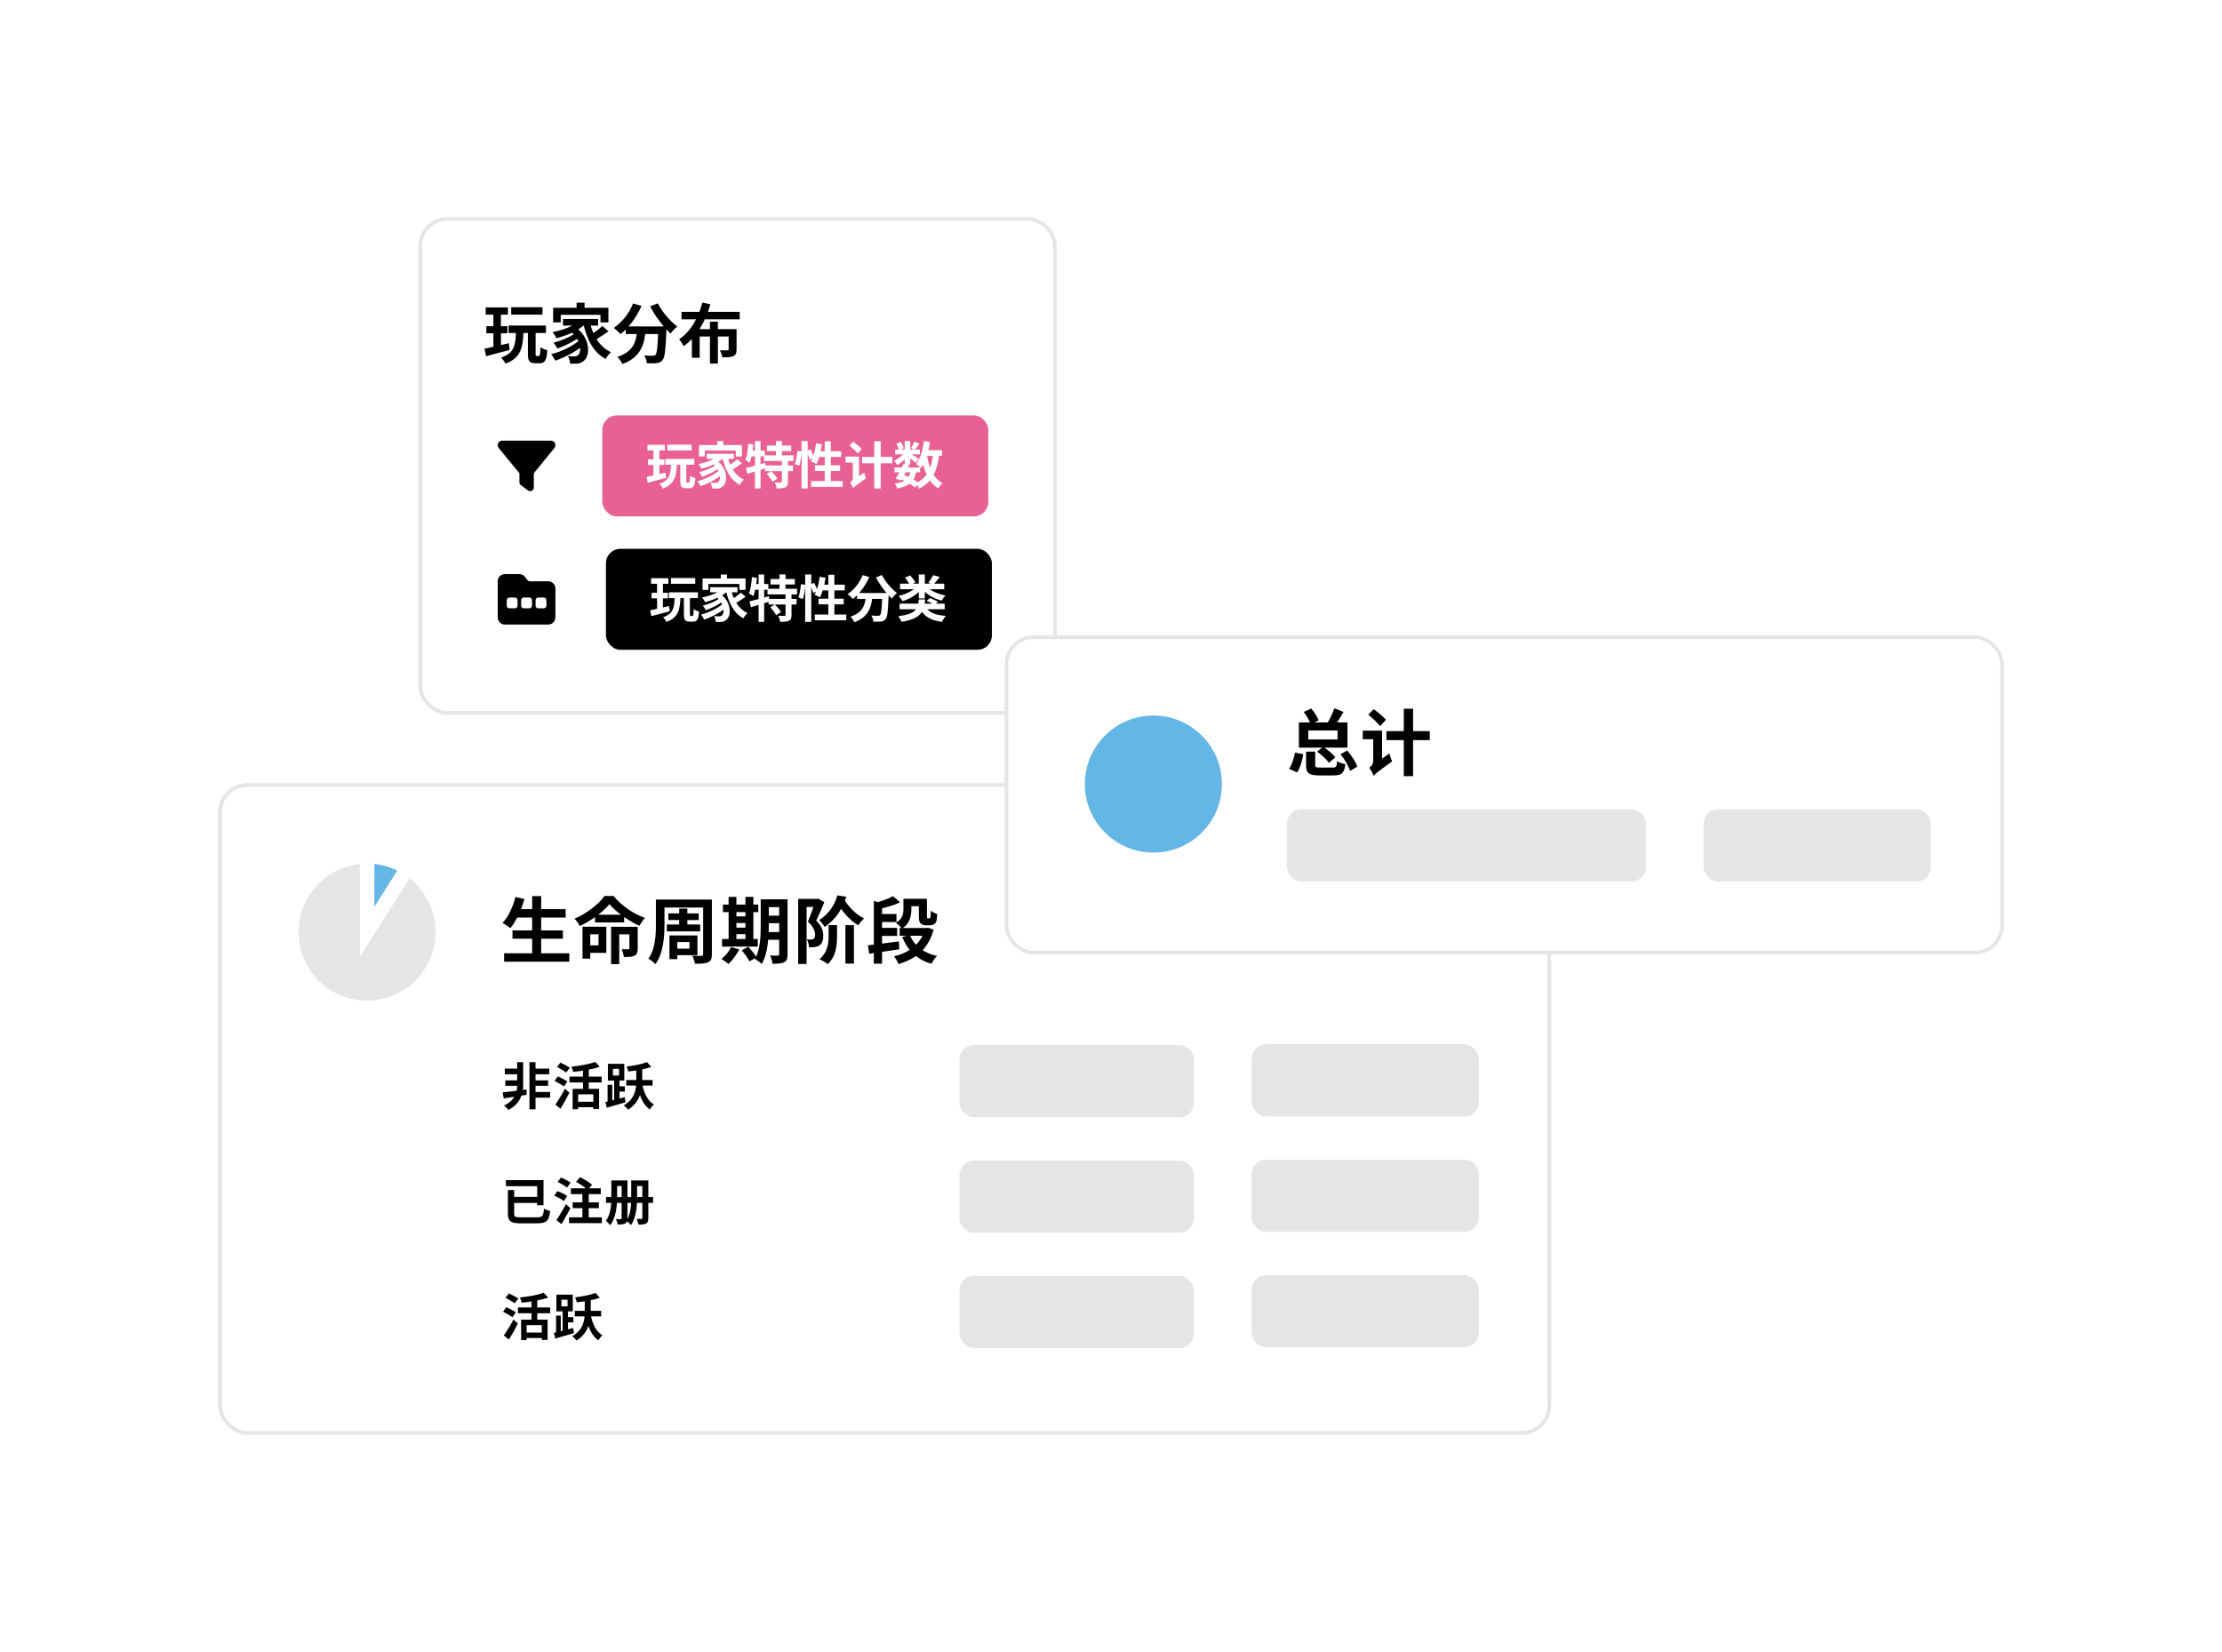 <svg width="616" height="458" viewBox="0 0 616 458" fill="none" xmlns="http://www.w3.org/2000/svg">
<g filter="url(#filter0_f_2550_2581)">
<rect width="176.961" height="137.512" rx="8" transform="matrix(1 0 0 -1 116 198.153)" fill="black" fill-opacity="0.12"/>
</g>
<rect width="176.961" height="137.512" rx="8" transform="matrix(1 0 0 -1 116 198.153)" fill="white"/>
<g filter="url(#filter1_f_2550_2581)">
<rect x="60.52" y="217.21" width="369.463" height="180.579" rx="8" fill="black" fill-opacity="0.12"/>
</g>
<rect x="60.52" y="217.21" width="369.463" height="180.579" rx="8" fill="white"/>
<rect x="61.02" y="217.71" width="368.463" height="179.579" rx="7.5" fill="white"/>
<rect x="61.02" y="217.71" width="368.463" height="179.579" rx="7.5" stroke="#E5E5E5"/>
<path d="M113.021 240.722C109.662 238.585 105.764 237.448 101.783 237.442L101.752 258.442L113.021 240.722Z" fill="#63B6E6" stroke="white" stroke-width="4"/>
<path d="M101.752 237.442C96.693 237.442 91.804 239.268 87.984 242.585C84.164 245.902 81.67 250.486 80.96 255.495C80.25 260.503 81.372 265.6 84.119 269.848C86.867 274.096 91.056 277.209 95.915 278.615C100.775 280.021 105.979 279.625 110.57 277.501C115.161 275.377 118.831 271.666 120.906 267.052C122.98 262.438 123.319 257.23 121.86 252.386C120.401 247.542 117.243 243.388 112.965 240.686L101.752 258.442V237.442Z" fill="#E5E5E5" stroke="white" stroke-width="4"/>
<path d="M142.892 252.082H156.812V254.422H142.892V252.082ZM142.072 257.982H156.052V260.282H142.072V257.982ZM139.752 264.322H157.832V266.662H139.752V264.322ZM147.532 248.462H150.032V265.482H147.532V248.462ZM142.912 248.702L145.392 249.262C144.512 252.362 143.052 255.442 141.492 257.362C141.012 256.942 139.952 256.242 139.332 255.902C140.912 254.222 142.192 251.462 142.912 248.702ZM168.952 250.702C167.232 252.822 164.032 255.202 160.752 256.762C160.452 256.182 159.792 255.242 159.272 254.742C162.712 253.282 166.012 250.662 167.572 248.442H170.092C172.352 251.182 175.612 253.402 178.832 254.522C178.232 255.142 177.672 255.982 177.232 256.702C174.232 255.322 170.752 252.862 168.952 250.702ZM164.952 253.622H173.032V255.762H164.952V253.622ZM162.512 256.962H168.092V264.202H162.512V262.122H165.932V259.042H162.512V256.962ZM169.412 256.982H175.152V259.062H171.672V267.322H169.412V256.982ZM174.492 256.982H176.792V262.982C176.792 264.002 176.612 264.642 175.912 264.982C175.212 265.342 174.272 265.362 172.952 265.362C172.892 264.702 172.592 263.782 172.312 263.182C173.092 263.222 173.912 263.222 174.172 263.222C174.412 263.202 174.492 263.162 174.492 262.922V256.982ZM161.492 256.962H163.632V265.802H161.492V256.962ZM183.292 249.422H195.872V251.642H183.292V249.422ZM185.292 253.262H193.712V255.102H185.292V253.262ZM184.872 256.342H194.112V258.242H184.872V256.342ZM181.832 249.422H184.212V256.382C184.212 259.682 183.892 264.422 181.692 267.342C181.312 266.882 180.292 266.102 179.752 265.802C181.672 263.182 181.832 259.322 181.832 256.382V249.422ZM194.932 249.422H197.352V264.582C197.352 265.842 197.092 266.442 196.312 266.822C195.532 267.182 194.392 267.222 192.652 267.222C192.572 266.602 192.232 265.582 191.912 265.002C192.932 265.062 194.132 265.042 194.472 265.022C194.812 265.022 194.932 264.902 194.932 264.582V249.422ZM188.292 251.942H190.552V257.362H188.292V251.942ZM186.812 259.382H193.352V264.842H186.812V263.042H191.132V261.202H186.812V259.382ZM185.592 259.382H187.772V265.942H185.592V259.382ZM211.872 249.362H217.052V251.522H211.872V249.362ZM211.872 253.882H217.052V255.982H211.872V253.882ZM211.872 258.442H217.072V260.582H211.872V258.442ZM216.012 249.362H218.332V264.602C218.332 265.762 218.112 266.422 217.392 266.782C216.692 267.162 215.672 267.222 214.172 267.222C214.112 266.582 213.792 265.542 213.492 264.942C214.352 264.982 215.332 264.982 215.612 264.962C215.912 264.962 216.012 264.862 216.012 264.562V249.362ZM210.892 249.362H213.132V256.702C213.132 259.862 212.872 264.442 211.172 267.282C210.772 266.862 209.792 266.162 209.272 265.922C210.772 263.362 210.892 259.562 210.892 256.702V249.362ZM200.412 250.822H210.212V252.902H200.412V250.822ZM203.032 254.082H207.792V255.922H203.032V254.082ZM203.032 257.202H207.812V259.022H203.032V257.202ZM200.172 260.362H210.072V262.462H200.172V260.362ZM201.992 248.682H204.152V261.122H201.992V248.682ZM206.652 248.682H208.852V261.122H206.652V248.682ZM202.672 262.602L204.932 263.262C204.192 264.742 203.012 266.302 201.952 267.282C201.492 266.882 200.572 266.202 200.012 265.882C201.092 265.062 202.112 263.822 202.672 262.602ZM205.632 263.502L207.452 262.502C208.252 263.382 209.272 264.602 209.732 265.422L207.792 266.562C207.392 265.762 206.432 264.442 205.632 263.502ZM234.372 256.522H236.732V267.182H234.372V256.522ZM229.712 256.502H232.052V259.462C232.052 262.142 231.812 265.082 229.472 267.342C228.952 266.882 227.912 266.262 227.192 265.962C229.452 264.002 229.712 261.622 229.712 259.422V256.502ZM233.872 249.022C234.992 251.282 237.232 253.522 239.552 254.662C239.032 255.122 238.292 255.982 237.932 256.562C235.492 255.122 233.232 252.522 231.852 249.742L233.872 249.022ZM232.132 248.262L234.612 248.642C233.632 251.802 231.872 254.802 228.612 257.022C228.312 256.462 227.612 255.522 227.092 255.122C229.952 253.322 231.472 250.702 232.132 248.262ZM221.272 249.242H226.732V251.482H223.612V267.282H221.272V249.242ZM226.012 249.242H226.472L226.812 249.162L228.512 250.162C227.852 251.842 227.012 253.762 226.272 255.262C227.912 256.842 228.232 258.262 228.232 259.442C228.232 260.762 227.892 261.642 227.152 262.142C226.792 262.402 226.352 262.522 225.852 262.602C225.412 262.662 224.832 262.662 224.292 262.642C224.272 262.042 224.052 261.102 223.692 260.462C224.132 260.522 224.512 260.522 224.812 260.502C225.072 260.502 225.332 260.462 225.512 260.342C225.832 260.162 225.972 259.762 225.972 259.182C225.952 258.222 225.532 256.942 223.972 255.562C224.712 253.822 225.592 251.242 226.012 249.942V249.242ZM249.412 257.302H256.752V259.462H249.412V257.302ZM243.432 253.422H248.532V255.642H243.432V253.422ZM243.432 257.282H248.712V259.502H243.432V257.282ZM251.492 249.202H256.012V251.282H251.492V249.202ZM256.412 257.302H256.852L257.272 257.222L258.812 257.782C257.392 263.102 253.872 265.922 249.092 267.302C248.852 266.662 248.272 265.682 247.832 265.162C252.092 264.182 255.332 261.682 256.412 257.662V257.302ZM252.212 259.242C253.452 262.162 256.032 264.242 259.792 265.082C259.232 265.562 258.552 266.562 258.212 267.222C254.172 266.062 251.632 263.542 250.112 259.802L252.212 259.242ZM242.252 249.802L244.532 250.482V267.202H242.252V249.802ZM240.592 262.102C242.812 261.862 246.112 261.442 249.212 261.022L249.292 263.222C246.392 263.662 243.272 264.122 240.972 264.442L240.592 262.102ZM250.452 249.202H252.652V252.122C252.652 253.982 252.232 256.162 250.032 257.462C249.712 257.022 248.832 256.162 248.372 255.862C250.252 254.802 250.452 253.382 250.452 252.062V249.202ZM247.572 248.482L249.552 250.182C247.772 251.042 245.452 251.682 243.452 252.102C243.332 251.582 242.972 250.762 242.692 250.302C244.472 249.862 246.412 249.162 247.572 248.482ZM254.732 249.202H256.972V253.962C256.972 254.302 256.972 254.482 257.032 254.562C257.072 254.622 257.132 254.642 257.232 254.642C257.312 254.642 257.452 254.642 257.552 254.642C257.652 254.642 257.752 254.622 257.812 254.582C257.872 254.542 257.932 254.402 257.972 254.162C258.012 253.882 258.032 253.282 258.052 252.502C258.452 252.882 259.232 253.262 259.832 253.462C259.772 254.262 259.692 255.142 259.552 255.522C259.412 255.902 259.172 256.162 258.812 256.322C258.532 256.482 258.072 256.562 257.732 256.562C257.372 256.562 256.932 256.562 256.632 256.562C256.132 256.562 255.572 256.402 255.232 256.062C254.892 255.722 254.732 255.282 254.732 253.982V249.202Z" fill="black"/>
<path d="M147.636 296.302H152.27V297.87H147.636V296.302ZM147.636 302.784H152.508V304.352H147.636V302.784ZM147.524 299.55H151.948V301.062H147.524V299.55ZM139.95 296.302H144.178V297.87H139.95V296.302ZM140.09 299.55H144.094V301.062H140.09V299.55ZM146.782 294.51H148.462V307.586H146.782V294.51ZM139.348 302.91C140.986 302.728 143.548 302.406 145.956 302.07L146.026 303.554C143.786 303.918 141.42 304.296 139.656 304.562L139.348 302.91ZM143.38 294.51H145.032V301.062C145.032 302.98 144.332 306.102 140.93 307.754C140.664 307.362 140.118 306.83 139.726 306.508C142.792 305.22 143.38 302.546 143.38 301.076V294.51ZM158.752 301.902H166.088V307.516H164.492V303.428H160.278V307.572H158.752V301.902ZM164.982 294.44L166.27 295.756C164.212 296.54 161.37 296.974 158.892 297.198C158.822 296.792 158.598 296.134 158.416 295.756C160.796 295.518 163.428 295.056 164.982 294.44ZM161.622 296.008H163.218V302.784H161.622V296.008ZM157.87 298.514H166.802V300.124H157.87V298.514ZM159.844 305.486H165.15V306.998H159.844V305.486ZM154.426 295.826L155.364 294.622C156.148 295.014 157.366 295.63 157.968 296.022L156.974 297.38C156.414 296.96 155.224 296.288 154.426 295.826ZM153.74 299.704L154.65 298.458C155.448 298.836 156.694 299.438 157.31 299.83L156.372 301.216C155.798 300.824 154.58 300.152 153.74 299.704ZM153.95 306.284C154.706 305.234 155.784 303.484 156.624 301.874L157.856 302.98C157.114 304.464 156.218 306.06 155.378 307.418L153.95 306.284ZM173.634 299.452H180.928V301.006H173.634V299.452ZM179.374 294.51L180.578 295.84C178.772 296.47 176.308 296.876 174.18 297.086C174.11 296.708 173.886 296.092 173.704 295.728C175.734 295.476 177.988 295.042 179.374 294.51ZM178.03 300.502C178.506 303.008 179.486 305.206 181.292 306.242C180.914 306.55 180.396 307.194 180.158 307.642C178.198 306.298 177.246 303.792 176.686 300.768L178.03 300.502ZM176.392 296.232H178.044V299.718C178.044 302.196 177.526 305.486 174.124 307.698C173.872 307.348 173.326 306.774 172.934 306.48C176.182 304.618 176.392 301.734 176.392 299.704V296.232ZM169.924 296.386V298.206H171.618V296.386H169.924ZM168.524 294.972H173.074V299.606H168.524V294.972ZM170.26 299.214H171.744V305.472H170.26V299.214ZM168.44 300.782H169.742V305.878H168.44V300.782ZM167.824 305.57C169.182 305.276 171.24 304.716 173.186 304.212L173.396 305.64C171.604 306.172 169.686 306.718 168.216 307.138L167.824 305.57ZM170.96 301.216H173.228V302.672H170.96V301.216Z" fill="black"/>
<rect x="265.984" y="289.79" width="65" height="20" rx="4" fill="#E5E5E5"/>
<rect x="346.984" y="289.558" width="63" height="20" rx="4" fill="#E5E5E5"/>
<path d="M140.804 329.968H142.54V336.52C142.54 337.388 142.778 337.528 144.332 337.528C145.06 337.528 148.126 337.528 148.952 337.528C150.394 337.528 150.618 337.164 150.814 335.106C151.248 335.386 152.032 335.68 152.522 335.764C152.2 338.424 151.584 339.194 149.022 339.194C148.336 339.194 144.976 339.194 144.346 339.194C141.63 339.194 140.804 338.662 140.804 336.52V329.968ZM141.812 331.872H149.554V333.538H141.812V331.872ZM140.244 327.224H150.674V334.182H148.924V328.89H140.244V327.224ZM159.69 327.7L160.796 326.412C161.93 326.944 163.414 327.826 164.128 328.512L162.924 329.954C162.28 329.254 160.838 328.302 159.69 327.7ZM158.766 333.384H166.032V334.994H158.766V333.384ZM157.758 337.542H166.844V339.138H157.758V337.542ZM158.262 329.492H166.55V331.088H158.262V329.492ZM161.454 330.024H163.204V338.256H161.454V330.024ZM154.58 327.742L155.49 326.51C156.386 326.832 157.576 327.434 158.164 327.938L157.184 329.31C156.638 328.806 155.49 328.134 154.58 327.742ZM153.642 331.55L154.51 330.276C155.42 330.584 156.638 331.158 157.24 331.62L156.316 333.02C155.756 332.544 154.566 331.914 153.642 331.55ZM154.244 338.284C154.986 337.234 156.064 335.484 156.904 333.874L158.136 334.98C157.394 336.464 156.498 338.06 155.658 339.418L154.244 338.284ZM170.372 327.308H173.186V328.862H170.372V327.308ZM168.006 331.914H181.054V333.524H168.006V331.914ZM169.476 327.308H171.086V331.886C171.086 334.196 170.806 337.64 169.168 339.712C168.93 339.376 168.286 338.732 167.964 338.522C169.364 336.66 169.476 333.93 169.476 331.886V327.308ZM172.332 327.308H173.942V337.808C173.942 338.55 173.802 338.97 173.326 339.236C172.864 339.488 172.206 339.516 171.254 339.516C171.198 339.11 170.96 338.424 170.75 338.032C171.282 338.06 171.884 338.06 172.066 338.046C172.262 338.046 172.332 337.976 172.332 337.78V327.308ZM175.902 327.308H178.758V328.862H175.902V327.308ZM174.992 327.308H176.616V331.956C176.616 334.224 176.392 337.612 174.936 339.67C174.684 339.348 173.998 338.718 173.676 338.508C174.894 336.674 174.992 333.972 174.992 331.956V327.308ZM178.072 327.308H179.738V337.738C179.738 338.522 179.584 338.97 179.108 339.25C178.632 339.516 177.96 339.544 176.994 339.544C176.924 339.11 176.7 338.382 176.476 337.976C177.022 338.004 177.638 338.004 177.806 337.99C178.016 337.976 178.072 337.906 178.072 337.724V327.308Z" fill="black"/>
<rect x="265.984" y="321.79" width="65" height="20" rx="4" fill="#E5E5E5"/>
<rect x="346.984" y="321.558" width="63" height="20" rx="4" fill="#E5E5E5"/>
<path d="M144.472 365.902H151.808V371.516H150.212V367.428H145.998V371.572H144.472V365.902ZM150.702 358.44L151.99 359.756C149.932 360.54 147.09 360.974 144.612 361.198C144.542 360.792 144.318 360.134 144.136 359.756C146.516 359.518 149.148 359.056 150.702 358.44ZM147.342 360.008H148.938V366.784H147.342V360.008ZM143.59 362.514H152.522V364.124H143.59V362.514ZM145.564 369.486H150.87V370.998H145.564V369.486ZM140.146 359.826L141.084 358.622C141.868 359.014 143.086 359.63 143.688 360.022L142.694 361.38C142.134 360.96 140.944 360.288 140.146 359.826ZM139.46 363.704L140.37 362.458C141.168 362.836 142.414 363.438 143.03 363.83L142.092 365.216C141.518 364.824 140.3 364.152 139.46 363.704ZM139.67 370.284C140.426 369.234 141.504 367.484 142.344 365.874L143.576 366.98C142.834 368.464 141.938 370.06 141.098 371.418L139.67 370.284ZM159.354 363.452H166.648V365.006H159.354V363.452ZM165.094 358.51L166.298 359.84C164.492 360.47 162.028 360.876 159.9 361.086C159.83 360.708 159.606 360.092 159.424 359.728C161.454 359.476 163.708 359.042 165.094 358.51ZM163.75 364.502C164.226 367.008 165.206 369.206 167.012 370.242C166.634 370.55 166.116 371.194 165.878 371.642C163.918 370.298 162.966 367.792 162.406 364.768L163.75 364.502ZM162.112 360.232H163.764V363.718C163.764 366.196 163.246 369.486 159.844 371.698C159.592 371.348 159.046 370.774 158.654 370.48C161.902 368.618 162.112 365.734 162.112 363.704V360.232ZM155.644 360.386V362.206H157.338V360.386H155.644ZM154.244 358.972H158.794V363.606H154.244V358.972ZM155.98 363.214H157.464V369.472H155.98V363.214ZM154.16 364.782H155.462V369.878H154.16V364.782ZM153.544 369.57C154.902 369.276 156.96 368.716 158.906 368.212L159.116 369.64C157.324 370.172 155.406 370.718 153.936 371.138L153.544 369.57ZM156.68 365.216H158.948V366.672H156.68V365.216Z" fill="black"/>
<rect x="265.984" y="353.79" width="65" height="20" rx="4" fill="#E5E5E5"/>
<rect x="346.984" y="353.558" width="63" height="20" rx="4" fill="#E5E5E5"/>
<rect x="116.5" y="60.71" width="175.962" height="136.942" rx="7.5" fill="white"/>
<rect x="116.5" y="60.71" width="175.962" height="136.942" rx="7.5" stroke="#E5E5E5"/>
<path d="M134.646 85.241H140.82V87.239H134.646V85.241ZM134.826 90.443H140.658V92.423H134.826V90.443ZM134.322 96.689C136.014 96.347 138.606 95.753 141.054 95.159L141.288 97.031C139.02 97.643 136.59 98.273 134.754 98.759L134.322 96.689ZM141.72 85.187H150.396V87.239H141.72V85.187ZM141 90.263H151.35V92.333H141V90.263ZM143.052 91.721H145.14C144.978 96.311 144.456 99.245 140.118 100.829C139.902 100.325 139.344 99.533 138.912 99.155C142.692 97.877 142.926 95.609 143.052 91.721ZM146.346 91.667H148.488V98.039C148.488 98.633 148.524 98.705 148.776 98.705C148.884 98.705 149.298 98.705 149.406 98.705C149.694 98.705 149.766 98.363 149.82 96.239C150.234 96.617 151.152 96.977 151.728 97.121C151.548 99.911 151.026 100.721 149.64 100.721C149.334 100.721 148.704 100.721 148.398 100.721C146.724 100.721 146.346 100.055 146.346 98.057V91.667ZM136.788 86.033H138.876V96.743L136.788 97.067V86.033ZM159.846 83.927H162.06V86.501H159.846V83.927ZM153.348 85.331H168.666V89.399H166.47V87.293H155.454V89.399H153.348V85.331ZM156.084 88.445H165.804V90.281H156.084V88.445ZM157.848 91.649L159.504 90.677C163.752 93.629 163.716 98.705 161.79 100.091C161.106 100.685 160.53 100.847 159.576 100.847C159.126 100.865 158.586 100.847 158.046 100.811C158.01 100.217 157.812 99.353 157.434 98.741C158.1 98.813 158.694 98.831 159.162 98.831C159.612 98.831 159.954 98.777 160.26 98.453C161.286 97.661 161.286 94.097 157.848 91.649ZM160.692 88.913L162.474 89.651C160.566 91.595 157.29 92.981 154.284 93.773C154.086 93.359 153.528 92.495 153.186 92.099C156.048 91.523 159.126 90.407 160.692 88.913ZM159.288 92.495L160.674 93.467C159.18 94.619 156.534 95.951 154.518 96.653C154.284 96.185 153.834 95.447 153.438 95.015C155.4 94.547 158.01 93.467 159.288 92.495ZM160.746 94.205L162.222 95.303C160.296 97.139 156.786 99.047 153.924 100.001C153.672 99.461 153.204 98.687 152.79 98.219C155.634 97.517 159.072 95.825 160.746 94.205ZM163.482 89.219C164.346 92.999 166.2 96.221 169.386 97.643C168.9 98.075 168.216 98.939 167.892 99.533C164.49 97.715 162.69 94.115 161.664 89.579L163.482 89.219ZM166.992 90.389L168.684 91.847C167.442 92.783 165.876 93.791 164.706 94.385L163.32 93.089C164.454 92.441 166.056 91.289 166.992 90.389ZM173.472 90.515H183.21V92.621H173.472V90.515ZM182.508 90.515H184.776C184.776 90.515 184.758 91.181 184.74 91.451C184.542 96.923 184.326 99.065 183.696 99.803C183.246 100.415 182.742 100.577 182.058 100.685C181.428 100.775 180.384 100.757 179.322 100.721C179.286 100.091 178.998 99.155 178.602 98.543C179.61 98.633 180.546 98.651 180.996 98.651C181.32 98.651 181.518 98.597 181.716 98.399C182.148 97.931 182.346 95.915 182.508 90.911V90.515ZM175.506 84.143L177.846 84.827C176.496 87.959 174.3 90.857 172.032 92.639C171.618 92.171 170.682 91.307 170.16 90.893C172.428 89.399 174.426 86.879 175.506 84.143ZM182.364 84.107C183.498 86.393 185.766 89.021 187.746 90.533C187.152 91.001 186.324 91.883 185.91 92.495C183.876 90.623 181.662 87.707 180.24 84.953L182.364 84.107ZM176.694 91.127H179.034C178.692 95.177 177.918 98.939 172.554 100.937C172.284 100.343 171.654 99.425 171.15 98.957C175.974 97.373 176.406 94.331 176.694 91.127ZM188.934 86.465H205.062V88.535H188.934V86.465ZM196.818 89.201H199.014V100.811H196.818V89.201ZM191.814 91.271H202.938V93.305H193.974V99.209H191.814V91.271ZM202.002 91.271H204.198V96.887C204.198 97.877 203.982 98.435 203.28 98.759C202.578 99.065 201.606 99.083 200.256 99.083C200.166 98.489 199.842 97.661 199.572 97.121C200.4 97.157 201.372 97.157 201.624 97.157C201.912 97.139 202.002 97.067 202.002 96.851V91.271ZM194.712 83.873L196.944 84.377C195.63 88.805 193.38 93.287 189.528 95.969C189.24 95.429 188.682 94.547 188.286 94.061C191.67 91.829 193.758 87.653 194.712 83.873Z" fill="black"/>
<path d="M138.09 122.898C138.309 122.461 138.746 122.18 139.246 122.18H152.746C153.215 122.18 153.652 122.461 153.871 122.898C154.059 123.336 153.996 123.867 153.684 124.242L147.996 131.211V135.18C147.996 135.586 147.777 135.93 147.434 136.086C147.09 136.242 146.684 136.211 146.371 135.992L144.371 134.492C144.121 134.305 143.996 134.023 143.996 133.68V131.211L138.277 124.242C137.965 123.867 137.902 123.336 138.09 122.898Z" fill="black"/>
<rect x="166.98" y="115.182" width="107" height="28" rx="4" fill="#E96092"/>
<path d="M179.498 123.332H184.3V124.886H179.498V123.332ZM179.638 127.378H184.174V128.918H179.638V127.378ZM179.246 132.236C180.562 131.97 182.578 131.508 184.482 131.046L184.664 132.502C182.9 132.978 181.01 133.468 179.582 133.846L179.246 132.236ZM185 123.29H191.748V124.886H185V123.29ZM184.44 127.238H192.49V128.848H184.44V127.238ZM186.036 128.372H187.66C187.534 131.942 187.128 134.224 183.754 135.456C183.586 135.064 183.152 134.448 182.816 134.154C185.756 133.16 185.938 131.396 186.036 128.372ZM188.598 128.33H190.264V133.286C190.264 133.748 190.292 133.804 190.488 133.804C190.572 133.804 190.894 133.804 190.978 133.804C191.202 133.804 191.258 133.538 191.3 131.886C191.622 132.18 192.336 132.46 192.784 132.572C192.644 134.742 192.238 135.372 191.16 135.372C190.922 135.372 190.432 135.372 190.194 135.372C188.892 135.372 188.598 134.854 188.598 133.3V128.33ZM181.164 123.948H182.788V132.278L181.164 132.53V123.948ZM198.818 122.31H200.54V124.312H198.818V122.31ZM193.764 123.402H205.678V126.566H203.97V124.928H195.402V126.566H193.764V123.402ZM195.892 125.824H203.452V127.252H195.892V125.824ZM197.264 128.316L198.552 127.56C201.856 129.856 201.828 133.804 200.33 134.882C199.798 135.344 199.35 135.47 198.608 135.47C198.258 135.484 197.838 135.47 197.418 135.442C197.39 134.98 197.236 134.308 196.942 133.832C197.46 133.888 197.922 133.902 198.286 133.902C198.636 133.902 198.902 133.86 199.14 133.608C199.938 132.992 199.938 130.22 197.264 128.316ZM199.476 126.188L200.862 126.762C199.378 128.274 196.83 129.352 194.492 129.968C194.338 129.646 193.904 128.974 193.638 128.666C195.864 128.218 198.258 127.35 199.476 126.188ZM198.384 128.974L199.462 129.73C198.3 130.626 196.242 131.662 194.674 132.208C194.492 131.844 194.142 131.27 193.834 130.934C195.36 130.57 197.39 129.73 198.384 128.974ZM199.518 130.304L200.666 131.158C199.168 132.586 196.438 134.07 194.212 134.812C194.016 134.392 193.652 133.79 193.33 133.426C195.542 132.88 198.216 131.564 199.518 130.304ZM201.646 126.426C202.318 129.366 203.76 131.872 206.238 132.978C205.86 133.314 205.328 133.986 205.076 134.448C202.43 133.034 201.03 130.234 200.232 126.706L201.646 126.426ZM204.376 127.336L205.692 128.47C204.726 129.198 203.508 129.982 202.598 130.444L201.52 129.436C202.402 128.932 203.648 128.036 204.376 127.336ZM212.608 123.542H219.356V125.068H212.608V123.542ZM211.768 126.258H219.972V127.812H211.768V126.258ZM212.076 129.072H219.832V130.626H212.076V129.072ZM215.1 122.282H216.766V127.112H215.1V122.282ZM216.766 127.644H218.432V133.566C218.432 134.42 218.264 134.882 217.704 135.134C217.144 135.386 216.346 135.428 215.282 135.428C215.226 134.938 215.002 134.224 214.778 133.762C215.464 133.79 216.234 133.79 216.472 133.776C216.696 133.776 216.766 133.734 216.766 133.538V127.644ZM212.566 131.382L213.812 130.612C214.428 131.228 215.17 132.11 215.506 132.726L214.176 133.594C213.882 132.978 213.168 132.054 212.566 131.382ZM206.784 129.758C208.156 129.45 210.2 128.876 212.132 128.33L212.356 129.8C210.592 130.36 208.674 130.934 207.19 131.368L206.784 129.758ZM209.304 122.296H210.844V135.442H209.304V122.296ZM207.456 123.024L208.856 123.262C208.674 125.11 208.338 127.056 207.834 128.316C207.582 128.106 206.98 127.728 206.644 127.56C207.092 126.426 207.33 124.676 207.456 123.024ZM207.834 124.942H212.006V126.538H207.526L207.834 124.942ZM222.212 122.296H223.906V135.442H222.212V122.296ZM221.036 124.984L222.24 125.152C222.17 126.37 221.932 128.036 221.596 129.1L220.35 128.666C220.7 127.714 220.938 126.146 221.036 124.984ZM223.57 125.096L224.704 124.606C225.096 125.334 225.502 126.286 225.642 126.874L224.438 127.448C224.312 126.832 223.934 125.852 223.57 125.096ZM226.23 122.94L227.854 123.192C227.574 125.278 227.028 127.35 226.3 128.666C225.964 128.428 225.208 128.064 224.802 127.896C225.544 126.72 226.006 124.816 226.23 122.94ZM226.72 125.124H233.188V126.72H226.244L226.72 125.124ZM228.638 122.38H230.318V134.322H228.638V122.38ZM225.922 129.016H232.894V130.584H225.922V129.016ZM224.872 133.398H233.622V134.994H224.872V133.398ZM235.47 123.514L236.534 122.436C237.318 123.038 238.396 123.906 238.9 124.508L237.766 125.726C237.304 125.124 236.254 124.172 235.47 123.514ZM236.492 135.386L236.1 133.748L236.478 133.202L239.572 131.032C239.67 131.508 239.922 132.236 240.104 132.572C237.262 134.63 236.758 135.036 236.492 135.386ZM234.392 126.608H237.514V128.274H234.392V126.608ZM238.984 126.706H247.398V128.456H238.984V126.706ZM242.358 122.352H244.164V135.442H242.358V122.352ZM236.492 135.386C236.352 134.938 235.946 134.168 235.652 133.818C235.988 133.608 236.422 133.132 236.422 132.502V126.608H238.144V133.762C238.144 133.762 236.492 134.77 236.492 135.386ZM247.986 129.604H255.07V130.948H247.986V129.604ZM248.154 124.662H255.028V125.978H248.154V124.662ZM250.506 128.596L252.06 128.932C251.374 130.374 250.464 132.082 249.792 133.202L248.322 132.754C248.98 131.676 249.904 129.926 250.506 128.596ZM252.494 130.542L254.034 130.668C253.53 133.608 252.06 134.784 248.728 135.456C248.63 134.994 248.322 134.406 248.042 134.07C250.828 133.72 252.046 132.838 252.494 130.542ZM253.488 122.464L254.902 123.024C254.44 123.654 253.992 124.298 253.628 124.732L252.55 124.242C252.872 123.752 253.264 122.996 253.488 122.464ZM250.814 122.282H252.354V128.792H250.814V122.282ZM248.49 123.024L249.694 122.52C250.072 123.052 250.422 123.766 250.548 124.27L249.26 124.83C249.162 124.34 248.84 123.598 248.49 123.024ZM250.856 125.32L251.948 125.978C251.248 127.084 249.904 128.302 248.728 128.96C248.532 128.596 248.168 128.036 247.86 127.728C248.994 127.266 250.254 126.272 250.856 125.32ZM252.214 125.726C252.718 125.964 254.314 126.902 254.706 127.168L253.81 128.33C253.292 127.812 252.046 126.818 251.43 126.384L252.214 125.726ZM255.994 124.83H261.132V126.384H255.994V124.83ZM256.148 122.282L257.842 122.52C257.408 125.418 256.568 128.106 255.28 129.814C255.014 129.506 254.328 128.904 253.95 128.624C255.126 127.196 255.812 124.788 256.148 122.282ZM258.682 125.782L260.404 125.936C259.802 130.724 258.36 133.72 254.818 135.498C254.65 135.092 254.16 134.322 253.852 133.958C257.044 132.558 258.262 129.926 258.682 125.782ZM256.946 126.076C257.506 129.618 258.738 132.642 261.314 133.958C260.922 134.294 260.39 134.966 260.138 135.428C257.324 133.748 256.106 130.5 255.42 126.314L256.946 126.076ZM249.554 132.768L250.45 131.62C252.102 132.25 253.852 133.23 254.804 133.986L253.642 135.176C252.746 134.392 251.122 133.412 249.554 132.768Z" fill="white"/>
<path d="M151.98 173.172H139.98C138.855 173.172 137.98 172.297 137.98 171.172V161.172C137.98 160.078 138.855 159.172 139.98 159.172H143.98C144.605 159.172 145.199 159.484 145.574 159.984L146.168 160.797C146.355 161.047 146.637 161.172 146.98 161.172H151.98C153.074 161.172 153.98 162.078 153.98 163.172V171.172C153.98 172.297 153.074 173.172 151.98 173.172ZM141.23 165.672C140.793 165.672 140.48 166.016 140.48 166.422V167.922C140.48 168.359 140.793 168.672 141.23 168.672H142.73C143.137 168.672 143.48 168.359 143.48 167.922V166.422C143.48 166.016 143.137 165.672 142.73 165.672H141.23ZM145.23 165.672C144.793 165.672 144.48 166.016 144.48 166.422V167.922C144.48 168.359 144.793 168.672 145.23 168.672H146.73C147.137 168.672 147.48 168.359 147.48 167.922V166.422C147.48 166.016 147.137 165.672 146.73 165.672H145.23ZM148.48 166.422V167.922C148.48 168.359 148.793 168.672 149.23 168.672H150.73C151.137 168.672 151.48 168.359 151.48 167.922V166.422C151.48 166.016 151.137 165.672 150.73 165.672H149.23C148.793 165.672 148.48 166.016 148.48 166.422Z" fill="black"/>
<rect x="167.98" y="152.172" width="107" height="28" rx="4" fill="black"/>
<path d="M180.498 160.322H185.3V161.876H180.498V160.322ZM180.638 164.368H185.174V165.908H180.638V164.368ZM180.246 169.226C181.562 168.96 183.578 168.498 185.482 168.036L185.664 169.492C183.9 169.968 182.01 170.458 180.582 170.836L180.246 169.226ZM186 160.28H192.748V161.876H186V160.28ZM185.44 164.228H193.49V165.838H185.44V164.228ZM187.036 165.362H188.66C188.534 168.932 188.128 171.214 184.754 172.446C184.586 172.054 184.152 171.438 183.816 171.144C186.756 170.15 186.938 168.386 187.036 165.362ZM189.598 165.32H191.264V170.276C191.264 170.738 191.292 170.794 191.488 170.794C191.572 170.794 191.894 170.794 191.978 170.794C192.202 170.794 192.258 170.528 192.3 168.876C192.622 169.17 193.336 169.45 193.784 169.562C193.644 171.732 193.238 172.362 192.16 172.362C191.922 172.362 191.432 172.362 191.194 172.362C189.892 172.362 189.598 171.844 189.598 170.29V165.32ZM182.164 160.938H183.788V169.268L182.164 169.52V160.938ZM199.818 159.3H201.54V161.302H199.818V159.3ZM194.764 160.392H206.678V163.556H204.97V161.918H196.402V163.556H194.764V160.392ZM196.892 162.814H204.452V164.242H196.892V162.814ZM198.264 165.306L199.552 164.55C202.856 166.846 202.828 170.794 201.33 171.872C200.798 172.334 200.35 172.46 199.608 172.46C199.258 172.474 198.838 172.46 198.418 172.432C198.39 171.97 198.236 171.298 197.942 170.822C198.46 170.878 198.922 170.892 199.286 170.892C199.636 170.892 199.902 170.85 200.14 170.598C200.938 169.982 200.938 167.21 198.264 165.306ZM200.476 163.178L201.862 163.752C200.378 165.264 197.83 166.342 195.492 166.958C195.338 166.636 194.904 165.964 194.638 165.656C196.864 165.208 199.258 164.34 200.476 163.178ZM199.384 165.964L200.462 166.72C199.3 167.616 197.242 168.652 195.674 169.198C195.492 168.834 195.142 168.26 194.834 167.924C196.36 167.56 198.39 166.72 199.384 165.964ZM200.518 167.294L201.666 168.148C200.168 169.576 197.438 171.06 195.212 171.802C195.016 171.382 194.652 170.78 194.33 170.416C196.542 169.87 199.216 168.554 200.518 167.294ZM202.646 163.416C203.318 166.356 204.76 168.862 207.238 169.968C206.86 170.304 206.328 170.976 206.076 171.438C203.43 170.024 202.03 167.224 201.232 163.696L202.646 163.416ZM205.376 164.326L206.692 165.46C205.726 166.188 204.508 166.972 203.598 167.434L202.52 166.426C203.402 165.922 204.648 165.026 205.376 164.326ZM213.608 160.532H220.356V162.058H213.608V160.532ZM212.768 163.248H220.972V164.802H212.768V163.248ZM213.076 166.062H220.832V167.616H213.076V166.062ZM216.1 159.272H217.766V164.102H216.1V159.272ZM217.766 164.634H219.432V170.556C219.432 171.41 219.264 171.872 218.704 172.124C218.144 172.376 217.346 172.418 216.282 172.418C216.226 171.928 216.002 171.214 215.778 170.752C216.464 170.78 217.234 170.78 217.472 170.766C217.696 170.766 217.766 170.724 217.766 170.528V164.634ZM213.566 168.372L214.812 167.602C215.428 168.218 216.17 169.1 216.506 169.716L215.176 170.584C214.882 169.968 214.168 169.044 213.566 168.372ZM207.784 166.748C209.156 166.44 211.2 165.866 213.132 165.32L213.356 166.79C211.592 167.35 209.674 167.924 208.19 168.358L207.784 166.748ZM210.304 159.286H211.844V172.432H210.304V159.286ZM208.456 160.014L209.856 160.252C209.674 162.1 209.338 164.046 208.834 165.306C208.582 165.096 207.98 164.718 207.644 164.55C208.092 163.416 208.33 161.666 208.456 160.014ZM208.834 161.932H213.006V163.528H208.526L208.834 161.932ZM223.212 159.286H224.906V172.432H223.212V159.286ZM222.036 161.974L223.24 162.142C223.17 163.36 222.932 165.026 222.596 166.09L221.35 165.656C221.7 164.704 221.938 163.136 222.036 161.974ZM224.57 162.086L225.704 161.596C226.096 162.324 226.502 163.276 226.642 163.864L225.438 164.438C225.312 163.822 224.934 162.842 224.57 162.086ZM227.23 159.93L228.854 160.182C228.574 162.268 228.028 164.34 227.3 165.656C226.964 165.418 226.208 165.054 225.802 164.886C226.544 163.71 227.006 161.806 227.23 159.93ZM227.72 162.114H234.188V163.71H227.244L227.72 162.114ZM229.638 159.37H231.318V171.312H229.638V159.37ZM226.922 166.006H233.894V167.574H226.922V166.006ZM225.872 170.388H234.622V171.984H225.872V170.388ZM237.576 164.424H245.15V166.062H237.576V164.424ZM244.604 164.424H246.368C246.368 164.424 246.354 164.942 246.34 165.152C246.186 169.408 246.018 171.074 245.528 171.648C245.178 172.124 244.786 172.25 244.254 172.334C243.764 172.404 242.952 172.39 242.126 172.362C242.098 171.872 241.874 171.144 241.566 170.668C242.35 170.738 243.078 170.752 243.428 170.752C243.68 170.752 243.834 170.71 243.988 170.556C244.324 170.192 244.478 168.624 244.604 164.732V164.424ZM239.158 159.468L240.978 160C239.928 162.436 238.22 164.69 236.456 166.076C236.134 165.712 235.406 165.04 235 164.718C236.764 163.556 238.318 161.596 239.158 159.468ZM244.492 159.44C245.374 161.218 247.138 163.262 248.678 164.438C248.216 164.802 247.572 165.488 247.25 165.964C245.668 164.508 243.946 162.24 242.84 160.098L244.492 159.44ZM240.082 164.9H241.902C241.636 168.05 241.034 170.976 236.862 172.53C236.652 172.068 236.162 171.354 235.77 170.99C239.522 169.758 239.858 167.392 240.082 164.9ZM249.518 161.834H261.768V163.374H249.518V161.834ZM249.392 167.378H261.894V168.932H249.392V167.378ZM258.702 159.482L260.522 159.986C259.92 160.784 259.262 161.554 258.758 162.072L257.358 161.596C257.834 161.008 258.394 160.126 258.702 159.482ZM254.712 159.286H256.392V165.922H254.712V159.286ZM250.848 160.168L252.304 159.552C252.878 160.126 253.508 160.938 253.774 161.512L252.234 162.198C251.996 161.638 251.408 160.784 250.848 160.168ZM256.882 166.594L257.82 165.81C258.534 166.09 259.528 166.524 260.046 166.86L259.052 167.714C258.59 167.378 257.624 166.916 256.882 166.594ZM254.712 166.202H256.476C256.182 169.548 255.412 171.536 249.896 172.432C249.756 171.97 249.35 171.242 249.028 170.864C254.04 170.206 254.474 168.82 254.712 166.202ZM254.25 162.52L255.65 163.08C254.432 164.732 252.388 166.034 250.218 166.678C249.98 166.244 249.476 165.586 249.098 165.236C251.184 164.774 253.228 163.738 254.25 162.52ZM256.784 162.464C257.806 163.738 259.864 164.69 262.132 165.11C261.768 165.432 261.292 166.09 261.068 166.524C258.688 165.964 256.644 164.704 255.412 162.968L256.784 162.464ZM256.378 167.924C257.246 169.702 259.108 170.57 262.216 170.766C261.838 171.158 261.362 171.914 261.152 172.418C257.75 171.998 255.93 170.766 254.796 168.232L256.378 167.924Z" fill="white"/>
<g filter="url(#filter2_f_2550_2581)">
<rect width="275.037" height="86.502" rx="8" transform="matrix(-1 0 0 1 555.52 178.133)" fill="black" fill-opacity="0.12"/>
</g>
<rect width="275.037" height="86.502" rx="8" transform="matrix(-1 0 0 1 555.52 178.133)" fill="white"/>
<rect x="279.02" y="176.672" width="276" height="87.463" rx="7.5" fill="white"/>
<rect x="279.02" y="176.672" width="276" height="87.463" rx="7.5" stroke="#E5E5E5"/>
<circle cx="319.752" cy="217.404" r="21" fill="#63B6E6" stroke="white" stroke-width="4"/>
<path d="M371.632 209.144L373.472 208.084C374.652 209.464 375.872 211.244 376.272 212.584L374.272 213.764C373.912 212.484 372.772 210.564 371.632 209.144ZM365.132 208.404L366.812 207.064C368.072 207.864 369.472 209.084 370.192 209.964L368.432 211.504C367.732 210.564 366.332 209.224 365.132 208.404ZM362.072 208.404H364.612V212.084C364.612 212.744 364.832 212.824 366.032 212.824C366.552 212.824 368.792 212.824 369.472 212.824C370.412 212.824 370.572 212.584 370.692 211.044C371.232 211.404 372.272 211.764 372.972 211.904C372.672 214.384 371.932 215.004 369.692 215.004C369.052 215.004 366.392 215.004 365.792 215.004C362.812 215.004 362.072 214.324 362.072 212.124V208.404ZM359.012 208.684L361.292 209.104C361.052 210.864 360.452 212.864 359.612 214.164L357.352 213.164C358.112 212.124 358.732 210.284 359.012 208.684ZM361.432 197.404L363.492 196.444C364.352 197.444 365.232 198.764 365.552 199.744L363.332 200.824C363.052 199.884 362.252 198.464 361.432 197.404ZM369.932 196.384L372.452 197.404C371.512 199.004 370.492 200.744 369.672 201.864L367.732 200.944C368.512 199.724 369.432 197.824 369.932 196.384ZM362.692 202.544V205.044H370.812V202.544H362.692ZM360.092 200.304H373.552V207.304H360.092V200.304ZM379.332 198.164L380.852 196.624C381.972 197.484 383.512 198.724 384.232 199.584L382.612 201.324C381.952 200.464 380.452 199.104 379.332 198.164ZM380.792 215.124L380.232 212.784L380.772 212.004L385.192 208.904C385.332 209.584 385.692 210.624 385.952 211.104C381.892 214.044 381.172 214.624 380.792 215.124ZM377.792 202.584H382.252V204.964H377.792V202.584ZM384.352 202.724H396.372V205.224H384.352V202.724ZM389.172 196.504H391.752V215.204H389.172V196.504ZM380.792 215.124C380.592 214.484 380.012 213.384 379.592 212.884C380.072 212.584 380.692 211.904 380.692 211.004V202.584H383.152V212.804C383.152 212.804 380.792 214.244 380.792 215.124Z" fill="black"/>
<rect x="356.752" y="224.404" width="99.537" height="20" rx="4" fill="#E5E5E5"/>
<rect x="472.289" y="224.404" width="63" height="20" rx="4" fill="#E5E5E5"/>
<defs>
<filter id="filter0_f_2550_2581" x="56" y="0.64" width="296.961" height="257.512" filterUnits="userSpaceOnUse" color-interpolation-filters="sRGB">
<feFlood flood-opacity="0" result="BackgroundImageFix"/>
<feBlend mode="normal" in="SourceGraphic" in2="BackgroundImageFix" result="shape"/>
<feGaussianBlur stdDeviation="30" result="effect1_foregroundBlur_2550_2581"/>
</filter>
<filter id="filter1_f_2550_2581" x="0.52" y="157.21" width="489.463" height="300.579" filterUnits="userSpaceOnUse" color-interpolation-filters="sRGB">
<feFlood flood-opacity="0" result="BackgroundImageFix"/>
<feBlend mode="normal" in="SourceGraphic" in2="BackgroundImageFix" result="shape"/>
<feGaussianBlur stdDeviation="30" result="effect1_foregroundBlur_2550_2581"/>
</filter>
<filter id="filter2_f_2550_2581" x="220.482" y="118.133" width="395.037" height="206.502" filterUnits="userSpaceOnUse" color-interpolation-filters="sRGB">
<feFlood flood-opacity="0" result="BackgroundImageFix"/>
<feBlend mode="normal" in="SourceGraphic" in2="BackgroundImageFix" result="shape"/>
<feGaussianBlur stdDeviation="30" result="effect1_foregroundBlur_2550_2581"/>
</filter>
</defs>
</svg>
